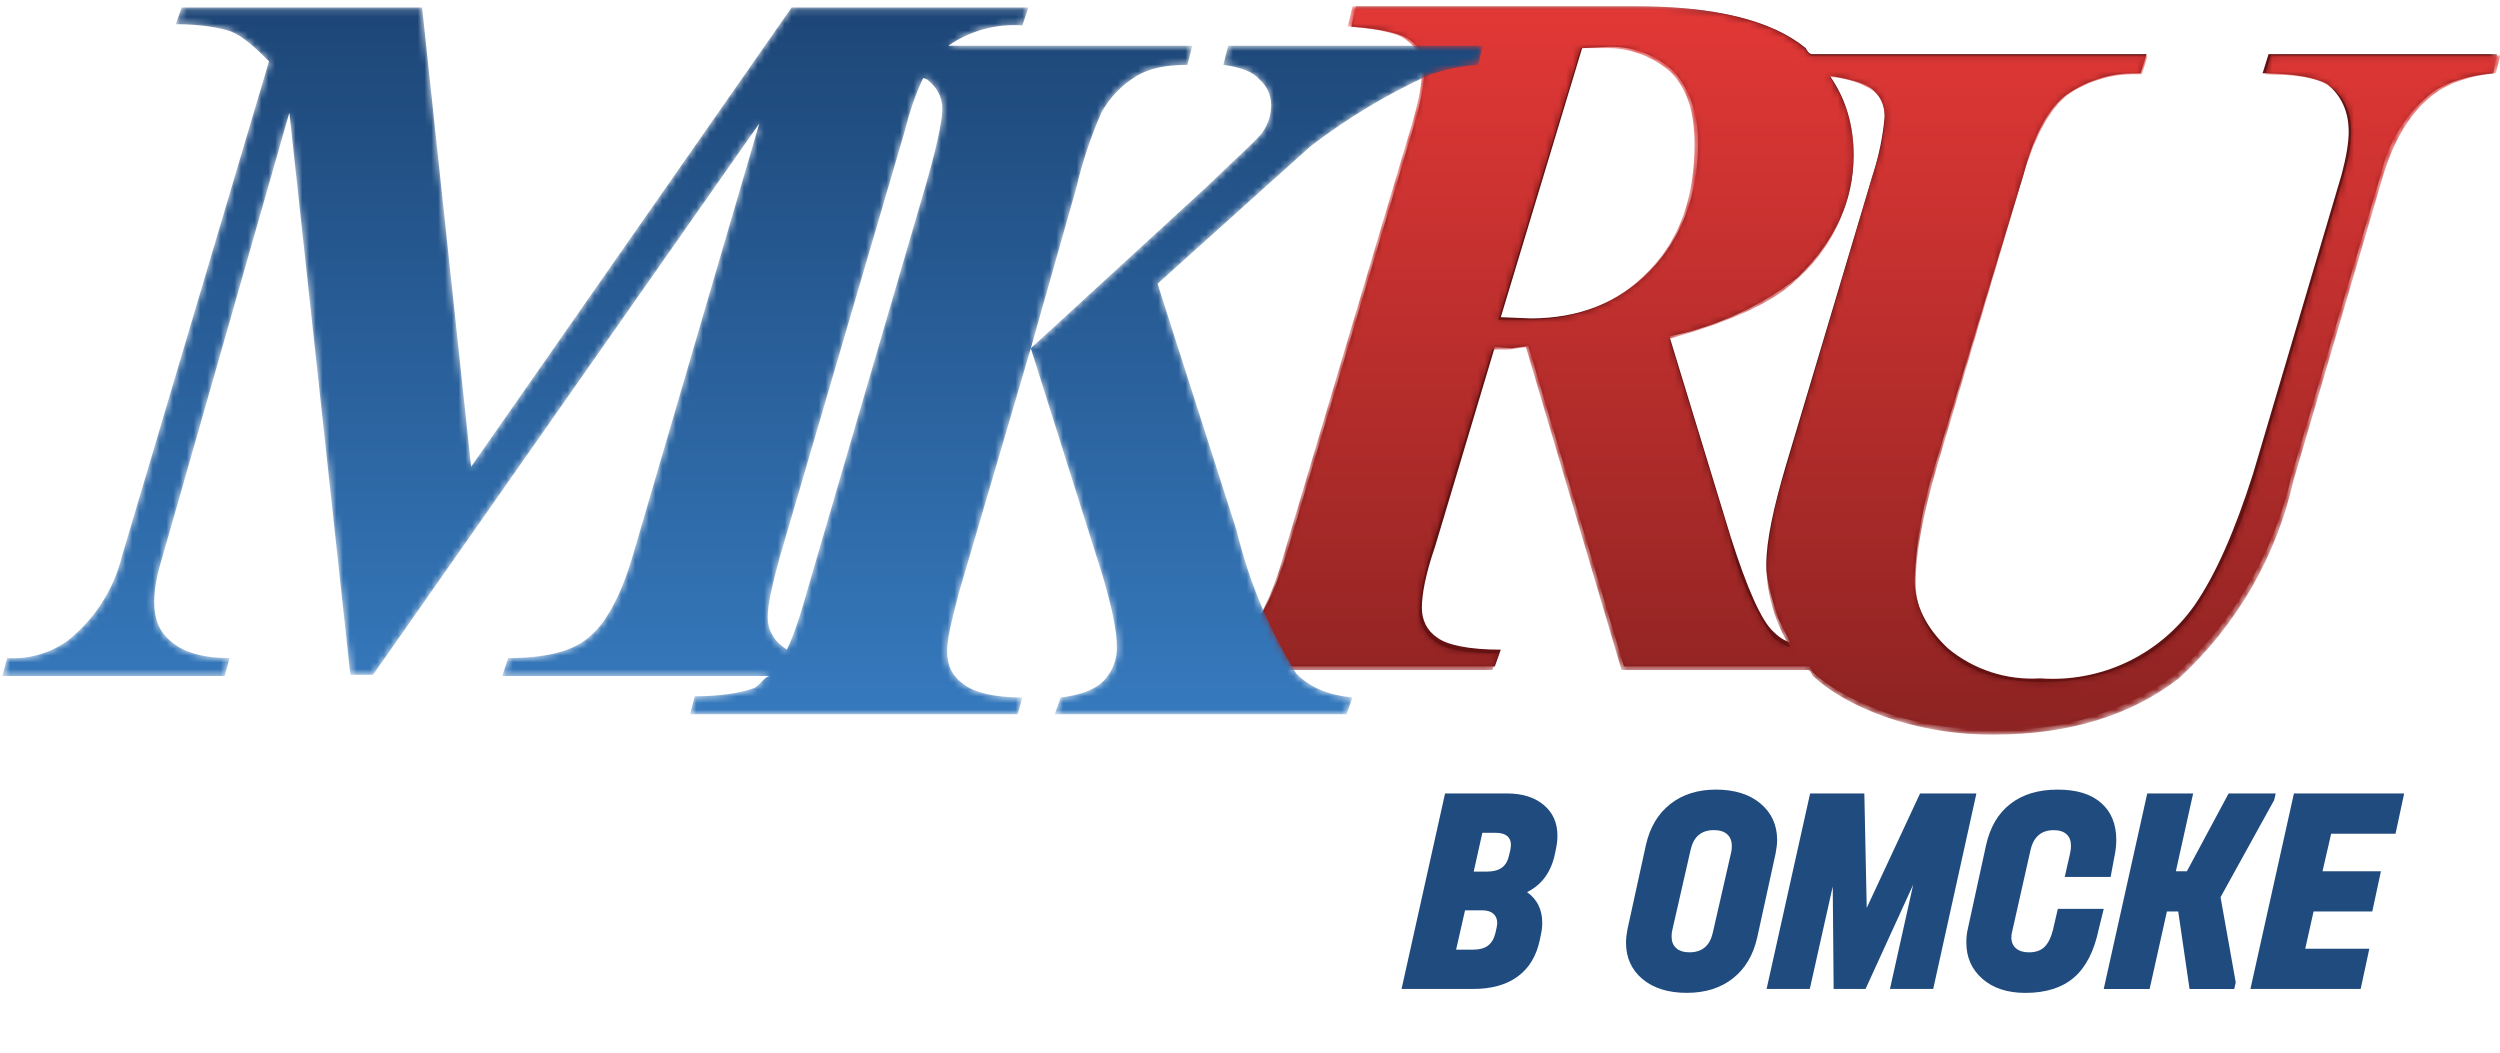 <?xml version="1.0" encoding="UTF-8"?> <svg xmlns="http://www.w3.org/2000/svg" width="368" height="155" viewBox="0 0 368 155" fill="none"><g clip-path="url(#clip0_5983_319)"><mask id="mask0_5983_319" style="mask-type:luminance" maskUnits="userSpaceOnUse" x="171" y="1" width="197" height="107"><path d="M171.98 1.1H367.555V107.424H172.157L171.98 1.1Z" fill="white"></path></mask><g mask="url(#mask0_5983_319)"><path d="M367.555 7.965L367.026 10.782C363.154 11.134 359.985 12.19 358.049 13.598C354.223 16.599 351.55 20.826 350.479 25.569L337.277 70.105C334.74 81.285 328.843 91.421 320.377 99.151C312.658 104.871 303.22 107.789 293.62 107.425C288.051 107.511 282.509 106.617 277.249 104.784C272.496 103.024 269.151 101.087 266.863 98.975L266.335 98.095H239.05L224.967 50.918L222.502 51.27L220.038 51.094L211.236 80.491C209.828 84.54 209.3 87.533 209.3 89.469C209.3 91.229 210.004 92.814 211.588 93.87C212.996 94.926 216.165 95.63 220.918 95.63L220.038 98.095H171.98L172.861 95.63C177.614 95.63 181.134 94.926 183.423 92.99C185.711 91.229 187.648 87.181 189.584 80.843L208.067 18.703C209.124 15.183 209.652 12.366 209.652 10.43C209.652 8.493 208.948 6.909 207.715 6.029C206.483 4.973 203.491 4.268 198.914 3.916L199.618 0.924H240.81C252.604 0.924 260.878 3.036 265.807 7.085C265.983 7.437 266.335 7.965 266.687 7.965H315.976L315.096 10.782C311.208 10.602 307.37 11.716 304.182 13.95C301.542 15.887 299.429 19.759 297.845 25.745L284.994 67.993C283.171 73.576 282.106 79.378 281.826 85.244C281.826 89.117 283.586 92.462 286.755 95.454C290.549 98.591 295.396 100.165 300.309 99.855C304.699 100.175 309.097 99.354 313.076 97.473C317.055 95.591 320.48 92.713 323.018 89.117C326.186 84.54 329.003 78.027 331.644 69.753L344.67 25.745C345.374 23.104 345.726 20.992 345.726 19.407C345.726 16.415 344.67 14.126 342.558 12.366C340.973 11.486 337.805 10.782 333.052 10.782L333.932 7.965H367.555ZM225.319 46.869C232.36 46.869 238.345 44.58 242.922 39.827C247.499 35.075 249.964 28.737 249.964 20.992C249.964 16.415 248.555 12.894 246.267 10.43C244.945 9.21 243.39 8.27 241.697 7.665C240.003 7.06 238.204 6.803 236.409 6.909L232.888 7.085L220.918 46.693L225.319 46.869ZM275.665 25.745C276.577 22.946 277.168 20.052 277.425 17.119C277.425 15.359 276.721 13.95 275.313 12.894C274.256 12.19 272.32 11.662 269.327 11.134C271.792 14.655 272.848 18.527 272.848 22.928C272.848 29.441 270.208 35.426 264.574 40.884C259.038 45.161 252.594 48.111 245.739 49.509L254.717 78.907C257.181 86.653 259.293 91.405 261.054 92.99C261.758 93.694 262.462 94.222 263.518 94.574L261.758 91.053C260.702 87.885 259.998 85.244 259.998 83.132C259.998 79.611 261.054 74.682 262.99 68.169L275.665 25.745Z" fill="#651213"></path></g><mask id="mask1_5983_319" style="mask-type:luminance" maskUnits="userSpaceOnUse" x="171" y="0" width="198" height="109"><path d="M254.713 79.26L245.736 49.862C254.537 47.398 261.051 44.581 264.571 41.061C267.115 38.801 269.164 36.039 270.588 32.949C272.011 29.859 272.78 26.507 272.845 23.105C272.985 18.895 271.749 14.755 269.324 11.311C271.426 11.443 273.471 12.044 275.309 13.071C276.718 13.951 277.422 15.36 277.422 17.296C277.422 19.056 276.894 22.049 275.661 25.746L262.987 68.698C261.331 73.591 260.325 78.681 259.994 83.837C260.18 87.888 261.392 91.825 263.515 95.279C262.459 94.927 261.755 94.399 261.051 93.871C258.034 89.574 255.881 84.731 254.713 79.612V79.26ZM232.709 7.086H236.23C239.786 6.995 243.245 8.252 245.912 10.607C248.376 13.071 249.432 16.592 249.432 21.169C249.432 28.914 247.32 35.252 242.567 40.004C237.99 44.757 232.005 47.046 224.964 47.046H220.563L232.709 7.086ZM199.087 0.925L198.382 3.917C203.135 4.269 206.128 4.974 207.184 6.03C207.864 6.539 208.412 7.205 208.779 7.971C209.147 8.738 209.325 9.581 209.297 10.431C209.297 12.543 208.768 15.184 207.712 18.704L189.053 81.373C187.292 87.71 185.18 91.934 182.891 93.695C180.779 95.455 177.258 96.159 172.329 96.159L171.449 98.624H219.683L220.739 96.159C215.81 96.159 212.641 95.631 211.233 94.399C210.534 93.937 209.96 93.309 209.561 92.573C209.162 91.836 208.95 91.012 208.945 90.174C208.945 88.062 209.473 85.069 210.705 80.844L219.683 51.447H222.147L224.612 51.095L238.694 98.624H266.156C266.508 98.624 266.684 99.328 266.86 99.504C269.148 101.616 272.493 103.729 277.422 105.489C282.626 107.302 288.106 108.195 293.617 108.13C304.531 108.13 313.685 105.313 320.726 99.856C329.214 92.072 335.112 81.873 337.626 70.634L350.828 25.746C352.588 20.113 355.053 16.24 358.398 13.775C360.51 12.191 363.679 11.135 367.375 10.783L368.079 8.142H334.281L333.401 10.959C338.154 10.959 341.322 11.487 342.907 12.719C345.019 14.127 346.075 16.416 346.075 19.408C346.075 21.169 345.723 23.281 345.019 25.746L331.992 70.106C330.108 77.043 327.137 83.638 323.191 89.646C320.846 93.007 317.699 95.729 314.037 97.568C310.164 99.328 305.763 100.384 300.482 100.384C294.673 100.384 289.92 98.976 286.752 95.983C285.265 94.729 284.069 93.166 283.249 91.403C282.428 89.639 282.001 87.718 281.999 85.773C281.999 81.373 283.055 75.739 285.167 68.522L297.842 25.746C299.602 19.936 301.715 16.064 304.355 13.951C307.559 11.768 311.4 10.714 315.269 10.959L316.149 8.142H266.684C266.332 8.142 265.98 7.438 265.628 7.086C260.875 3.037 252.425 0.925 240.631 0.925H199.087Z" fill="white"></path></mask><g mask="url(#mask1_5983_319)"><path d="M254.713 79.26L245.736 49.862C254.537 47.398 261.051 44.581 264.571 41.061C267.115 38.801 269.164 36.039 270.588 32.949C272.011 29.859 272.78 26.507 272.845 23.105C272.985 18.895 271.749 14.755 269.324 11.311C271.426 11.443 273.471 12.044 275.309 13.071C276.718 13.951 277.422 15.36 277.422 17.296C277.422 19.056 276.894 22.049 275.661 25.746L262.987 68.698C261.331 73.591 260.325 78.681 259.994 83.837C260.18 87.888 261.392 91.825 263.515 95.279C262.459 94.927 261.755 94.399 261.051 93.871C258.034 89.574 255.881 84.731 254.713 79.612V79.26ZM232.709 7.086H236.23C239.786 6.995 243.245 8.252 245.912 10.607C248.376 13.071 249.432 16.592 249.432 21.169C249.432 28.914 247.32 35.252 242.567 40.004C237.99 44.757 232.005 47.046 224.964 47.046H220.563L232.709 7.086ZM199.087 0.925L198.382 3.917C203.135 4.269 206.128 4.974 207.184 6.03C207.864 6.539 208.412 7.205 208.779 7.971C209.147 8.738 209.325 9.581 209.297 10.431C209.297 12.543 208.768 15.184 207.712 18.704L189.053 81.373C187.292 87.71 185.18 91.934 182.891 93.695C180.779 95.455 177.258 96.159 172.329 96.159L171.449 98.624H219.683L220.739 96.159C215.81 96.159 212.641 95.631 211.233 94.399C210.534 93.937 209.96 93.309 209.561 92.573C209.162 91.836 208.95 91.012 208.945 90.174C208.945 88.062 209.473 85.069 210.705 80.844L219.683 51.447H222.147L224.612 51.095L238.694 98.624H266.156C266.508 98.624 266.684 99.328 266.86 99.504C269.148 101.616 272.493 103.729 277.422 105.489C282.626 107.302 288.106 108.195 293.617 108.13C304.531 108.13 313.685 105.313 320.726 99.856C329.214 92.072 335.112 81.873 337.626 70.634L350.828 25.746C352.588 20.113 355.053 16.24 358.398 13.775C360.51 12.191 363.679 11.135 367.375 10.783L368.079 8.142H334.281L333.401 10.959C338.154 10.959 341.322 11.487 342.907 12.719C345.019 14.127 346.075 16.416 346.075 19.408C346.075 21.169 345.723 23.281 345.019 25.746L331.992 70.106C330.108 77.043 327.137 83.638 323.191 89.646C320.846 93.007 317.699 95.729 314.037 97.568C310.164 99.328 305.763 100.384 300.482 100.384C294.673 100.384 289.92 98.976 286.752 95.983C285.265 94.729 284.069 93.166 283.249 91.403C282.428 89.639 282.001 87.718 281.999 85.773C281.999 81.373 283.055 75.739 285.167 68.522L297.842 25.746C299.602 19.936 301.715 16.064 304.355 13.951C307.559 11.768 311.4 10.714 315.269 10.959L316.149 8.142H266.684C266.332 8.142 265.98 7.438 265.628 7.086C260.875 3.037 252.425 0.925 240.631 0.925H199.087Z" fill="url(#paint0_linear_5983_319)"></path></g><mask id="mask2_5983_319" style="mask-type:luminance" maskUnits="userSpaceOnUse" x="0" y="1" width="219" height="105"><path d="M113.006 90.877C113.006 88.941 113.71 85.948 114.766 82.075L133.25 19.055C133.877 16.451 134.762 13.915 135.89 11.486L136.418 11.662C138.003 12.894 138.707 14.302 138.707 16.062C138.707 17.823 137.826 22.048 135.89 28.561L119.167 85.772C117.935 90.173 116.878 93.518 115.822 95.63L115.118 95.102C114.462 94.61 113.93 93.972 113.563 93.239C113.197 92.505 113.006 91.697 113.006 90.877ZM116.526 1.1L69.349 68.697L62.132 1.1H26.749L25.869 3.564C29.565 3.564 32.382 4.092 33.966 4.62C35.727 5.324 37.487 6.909 39.599 9.021L17.947 81.899C16.717 86.852 13.867 91.251 9.85 94.398C7.283 96.2 4.177 97.07 1.048 96.862L0.344 99.503H33.086L33.79 96.862C29.741 96.862 26.925 95.982 25.165 94.398C23.404 92.99 22.7 91.053 22.7 88.589C22.7 86.828 23.052 84.716 23.932 81.899L42.592 16.591L51.57 99.327H54.914L111.773 18.175L93.114 81.899C91.353 87.885 89.065 91.933 86.6 93.87C84.136 95.982 80.087 96.862 74.806 96.862L73.926 99.503H113.358C112.654 99.503 111.949 100.735 111.069 101.263C109.133 101.967 106.14 102.495 102.268 102.495L101.563 105.136H149.797L150.501 102.671C146.452 102.671 143.46 101.967 141.875 100.735C140.115 99.503 139.411 97.918 139.411 95.806C139.411 94.046 140.115 91.229 141.171 87.18L151.733 51.269L162.295 84.716C163.704 89.469 164.408 92.99 164.408 95.278C164.428 97.11 163.734 98.879 162.471 100.207C161.063 101.615 158.951 102.319 156.134 102.671L155.254 105.136H198.206L199.086 102.671C195.566 102.319 192.925 101.263 190.813 99.151C186.777 92.621 183.806 85.49 182.011 78.027L170.393 41.764L186.06 27.681L192.925 21.52C198.373 17.343 204.279 13.799 210.529 10.957C212.289 10.429 214.577 9.725 217.57 9.549L218.274 6.733H180.779L180.075 9.549C182.715 9.901 184.476 10.605 185.356 11.662C186.588 12.718 187.116 14.126 187.116 15.534C187.095 16.918 186.666 18.265 185.884 19.407C185.356 20.287 182.363 22.928 177.434 27.681L151.733 51.269L158.423 27.681C159.31 23.878 160.548 20.166 162.119 16.591C163.354 14.328 165.179 12.442 167.4 11.134C169.161 10.077 171.625 9.549 174.794 9.549L175.498 6.733H139.587C142.779 4.524 146.629 3.468 150.501 3.74L151.381 1.1H116.526Z" fill="white"></path></mask><g mask="url(#mask2_5983_319)"><path d="M113.006 90.877C113.006 88.941 113.71 85.948 114.766 82.075L133.25 19.055C133.877 16.451 134.762 13.915 135.89 11.486L136.418 11.662C138.003 12.894 138.707 14.302 138.707 16.062C138.707 17.823 137.826 22.048 135.89 28.561L119.167 85.772C117.935 90.173 116.878 93.518 115.822 95.63L115.118 95.102C114.462 94.61 113.93 93.972 113.563 93.239C113.197 92.505 113.006 91.697 113.006 90.877ZM116.526 1.1L69.349 68.697L62.132 1.1H26.749L25.869 3.564C29.565 3.564 32.382 4.092 33.966 4.62C35.727 5.324 37.487 6.909 39.599 9.021L17.947 81.899C16.717 86.852 13.867 91.251 9.85 94.398C7.283 96.2 4.177 97.07 1.048 96.862L0.344 99.503H33.086L33.79 96.862C29.741 96.862 26.925 95.982 25.165 94.398C23.404 92.99 22.7 91.053 22.7 88.589C22.7 86.828 23.052 84.716 23.932 81.899L42.592 16.591L51.57 99.327H54.914L111.773 18.175L93.114 81.899C91.353 87.885 89.065 91.933 86.6 93.87C84.136 95.982 80.087 96.862 74.806 96.862L73.926 99.503H113.358C112.654 99.503 111.949 100.735 111.069 101.263C109.133 101.967 106.14 102.495 102.268 102.495L101.563 105.136H149.797L150.501 102.671C146.452 102.671 143.46 101.967 141.875 100.735C140.115 99.503 139.411 97.918 139.411 95.806C139.411 94.046 140.115 91.229 141.171 87.18L151.733 51.269L162.295 84.716C163.704 89.469 164.408 92.99 164.408 95.278C164.428 97.11 163.734 98.879 162.471 100.207C161.063 101.615 158.951 102.319 156.134 102.671L155.254 105.136H198.206L199.086 102.671C195.566 102.319 192.925 101.263 190.813 99.151C186.777 92.621 183.806 85.49 182.011 78.027L170.393 41.764L186.06 27.681L192.925 21.52C198.373 17.343 204.279 13.799 210.529 10.957C212.289 10.429 214.577 9.725 217.57 9.549L218.274 6.733H180.779L180.075 9.549C182.715 9.901 184.476 10.605 185.356 11.662C186.588 12.718 187.116 14.126 187.116 15.534C187.095 16.918 186.666 18.265 185.884 19.407C185.356 20.287 182.363 22.928 177.434 27.681L151.733 51.269L158.423 27.681C159.31 23.878 160.548 20.166 162.119 16.591C163.354 14.328 165.179 12.442 167.4 11.134C169.161 10.077 171.625 9.549 174.794 9.549L175.498 6.733H139.587C142.779 4.524 146.629 3.468 150.501 3.74L151.381 1.1H116.526Z" fill="url(#paint1_linear_5983_319)"></path></g><path d="M227.237 118.489C228.581 119.616 229.253 121.113 229.253 122.986C229.253 123.601 229.196 124.185 229.079 124.741L228.904 125.618C228.347 128.337 226.972 130.24 224.78 131.32C226.271 132.372 227.018 133.88 227.018 135.839C227.018 136.423 226.958 136.966 226.841 137.461L226.666 138.338C226.169 140.706 225.088 142.506 223.418 143.733C221.751 144.96 219.56 145.575 216.838 145.575H206.309L212.714 116.797H221.84C224.09 116.797 225.89 117.359 227.235 118.486L227.237 118.489ZM220.393 135.883C220.393 135.299 220.206 134.837 219.823 134.5C219.443 134.164 218.89 133.997 218.158 133.997H215.655L214.339 139.787H216.882C217.789 139.787 218.505 139.59 219.031 139.195C219.558 138.8 219.925 138.179 220.128 137.33L220.303 136.54C220.36 136.248 220.393 136.028 220.393 135.883ZM218.202 122.59L216.931 128.295H218.947C219.854 128.295 220.57 128.097 221.099 127.702C221.627 127.307 221.974 126.687 222.149 125.838L222.326 125.092C222.384 124.741 222.414 124.508 222.414 124.391C222.414 123.807 222.224 123.361 221.844 123.052C221.464 122.746 220.909 122.59 220.177 122.59H218.202Z" fill="#1F4B7E"></path><path d="M241.76 144.107C240.152 142.746 239.348 140.957 239.348 138.734C239.348 138.208 239.421 137.548 239.569 136.761L242.288 124.345C242.874 121.771 244.064 119.776 245.866 118.356C247.664 116.937 249.908 116.228 252.599 116.228C255.29 116.228 257.536 116.915 259.157 118.289C260.78 119.664 261.594 121.448 261.594 123.641C261.594 124.167 261.521 124.826 261.373 125.614L258.655 138.03C258.069 140.604 256.88 142.599 255.078 144.018C253.28 145.437 251.022 146.147 248.301 146.147C245.579 146.147 243.372 145.468 241.764 144.107H241.76ZM252.115 137.329L254.834 125.441C254.892 125.207 254.923 124.901 254.923 124.52C254.923 123.788 254.695 123.218 254.244 122.809C253.791 122.399 253.138 122.194 252.289 122.194C250.448 122.194 249.307 123.145 248.869 125.046L246.149 136.978C246.092 137.184 246.061 137.49 246.061 137.899C246.061 138.6 246.286 139.157 246.739 139.566C247.193 139.975 247.843 140.181 248.692 140.181C250.534 140.181 251.675 139.232 252.115 137.329Z" fill="#1F4B7E"></path><path d="M284.562 145.575H278.201L281.624 130.22L274.608 145.575H269.911L269.781 130.485L266.402 145.575H260.043L266.449 116.797H274.431L274.782 133.643L282.634 116.797H290.928L284.567 145.575H284.562Z" fill="#1F4B7E"></path><path d="M291.813 144.086C290.237 142.711 289.445 140.928 289.445 138.735C289.445 137.975 289.518 137.302 289.666 136.717L292.344 124.435C292.928 121.775 294.117 119.74 295.92 118.338C297.717 116.935 300.034 116.231 302.873 116.231C305.71 116.231 307.787 116.883 309.279 118.185C310.769 119.487 311.517 121.307 311.517 123.647C311.517 124.465 311.4 125.417 311.165 126.499L310.683 129.087H303.928L304.718 125.623C304.804 125.214 304.848 124.849 304.848 124.526C304.848 123.767 304.629 123.188 304.189 122.793C303.749 122.398 303.121 122.2 302.303 122.2C300.461 122.2 299.32 123.196 298.88 125.183L296.203 137.071C296.114 137.363 296.072 137.672 296.072 137.992C296.072 138.665 296.298 139.197 296.751 139.592C297.204 139.987 297.839 140.185 298.659 140.185C299.683 140.185 300.466 139.901 301.005 139.33C301.545 138.76 301.949 137.92 302.212 136.809L302.916 133.782H309.671L308.925 136.809C308.251 140.026 307.039 142.388 305.286 143.894C303.53 145.399 301.147 146.154 298.133 146.154C295.502 146.154 293.394 145.466 291.818 144.091L291.813 144.086Z" fill="#1F4B7E"></path><path d="M334.762 117.763L326.864 132.065L329.102 144.612L328.883 145.578H322.302L320.635 134.172H318.968L316.425 145.578H309.668L316.074 116.8H322.831L320.286 128.251H321.909L328.051 116.8H334.981L334.762 117.765V117.763Z" fill="#1F4B7E"></path><path d="M353.893 116.8L352.621 122.721H343.147L341.875 128.248H350.472L349.201 134.169H340.557L339.33 139.654H348.765L347.491 145.575H331.262L337.667 116.797H353.897L353.893 116.8Z" fill="#1F4B7E"></path></g><defs><linearGradient id="paint0_linear_5983_319" x1="269.852" y1="1.101" x2="269.852" y2="108.482" gradientUnits="userSpaceOnUse"><stop stop-color="#E23836"></stop><stop offset="1" stop-color="#8C2322"></stop></linearGradient><linearGradient id="paint1_linear_5983_319" x1="109.133" y1="1.1" x2="109.133" y2="105.664" gradientUnits="userSpaceOnUse"><stop stop-color="#1D4677"></stop><stop offset="1" stop-color="#367ABE"></stop></linearGradient><clipPath id="clip0_5983_319"><rect width="367.653" height="154.91" fill="white" transform="translate(0.348 0.045)"></rect></clipPath></defs></svg> 